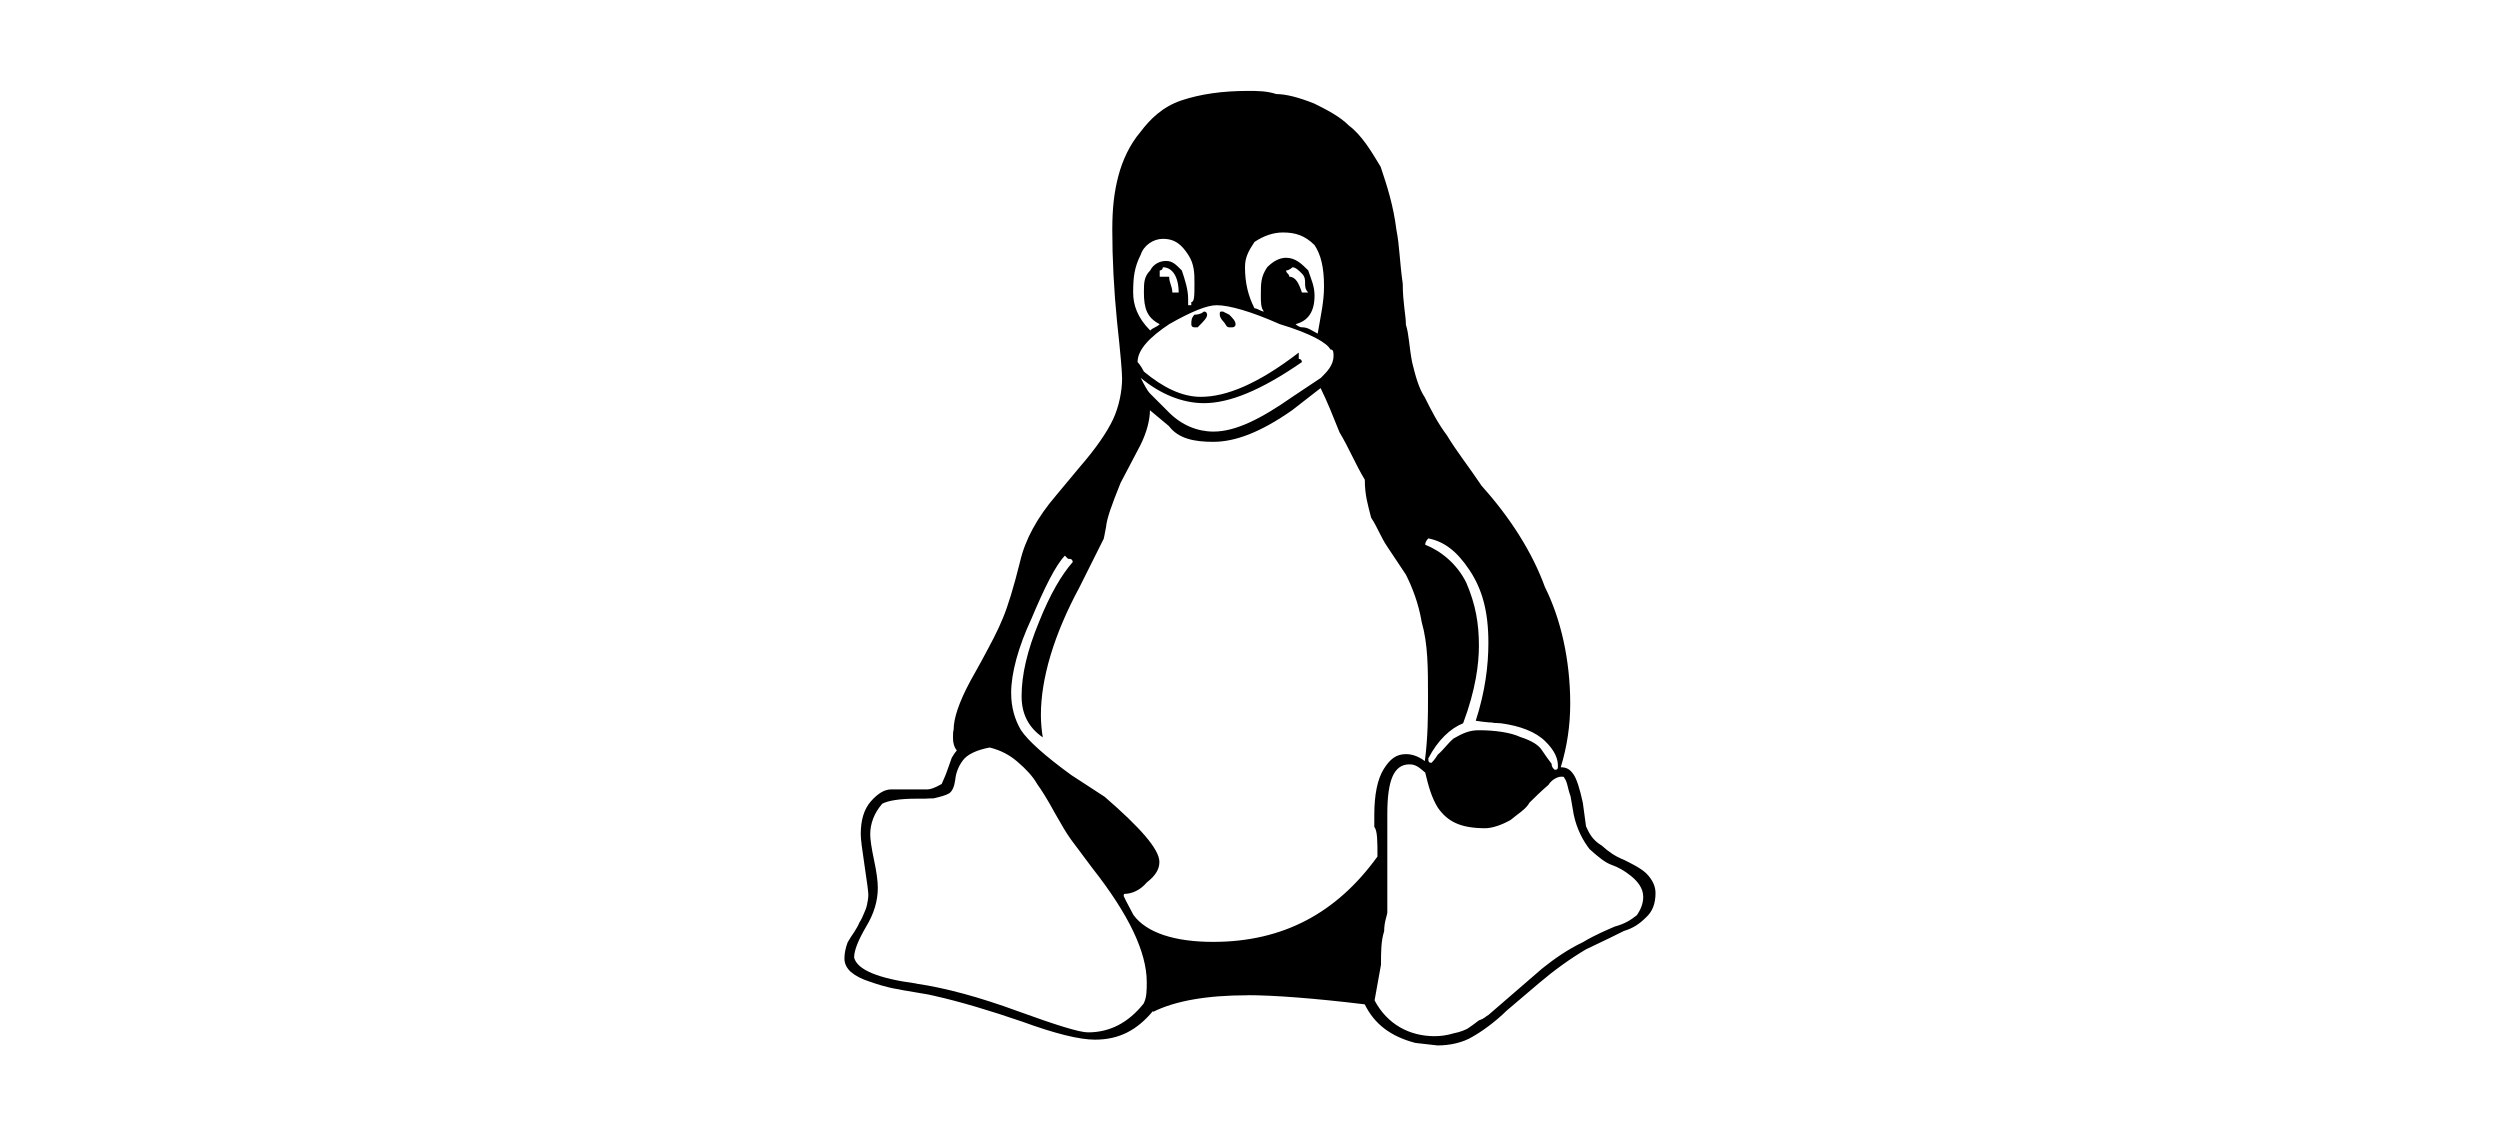 <svg xmlns="http://www.w3.org/2000/svg" id="a" data-name="Layer_1" viewBox="0 0 110 50"><path d="M54.365,14.263c0,.139-.139.139-.139.139h-.139c-.139,0-.139-.139-.278-.278,0,0-.139-.139-.139-.278s0-.139.139-.139l.278.139c.139.139.278.278.278.417M51.861,12.872c0-.695-.278-1.112-.695-1.112,0,0,0,.139-.139.139v.278h.417c0,.278.139.417.139.695h.278M56.729,12.177c.278,0,.417.278.556.695h.278c-.139-.139-.139-.278-.139-.417s0-.278-.139-.417-.278-.278-.417-.278c0,0-.139.139-.278.139,0,.139.139.139.139.278M52.557,14.402q-.139,0-.139-.139c0-.139,0-.278.139-.417.278,0,.417-.139.417-.139.139,0,.139.139.139.139,0,.139-.139.278-.417.556h-.139M51.027,14.263c-.556-.278-.695-.695-.695-1.391,0-.417,0-.695.278-.973.139-.278.417-.417.695-.417s.417.139.695.417c.139.417.278.834.278,1.252v.278h.139v-.139c.139,0,.139-.278.139-.834,0-.417,0-.834-.278-1.252s-.556-.695-1.112-.695c-.417,0-.834.278-.973.695-.278.556-.334.973-.334,1.669,0,.556.195,1.112.751,1.669.139-.139.278-.139.417-.278M68.409,33.87c.139,0,.139-.056.139-.181,0-.306-.139-.667-.556-1.071-.417-.417-1.112-.681-1.947-.793-.139-.014-.278-.014-.278-.014q-.139-.028-.278-.028c-.139-.014-.417-.042-.556-.07.417-1.293.556-2.434.556-3.435,0-1.391-.278-2.364-.834-3.198s-1.112-1.252-1.808-1.391q-.139.139-.139.278c.695.278,1.391.834,1.808,1.669.417.973.556,1.808.556,2.781,0,.779-.139,1.933-.695,3.407-.556.222-1.112.737-1.53,1.544,0,.125,0,.195.139.195,0,0,.139-.125.278-.362.278-.236.417-.473.695-.709.417-.236.695-.362,1.112-.362.695,0,1.391.097,1.808.292.556.181.834.375.973.598.139.209.278.403.417.584,0,.181.139.264.139.264M55.616,13.706c-.139-.139-.139-.417-.139-.695,0-.556,0-.834.278-1.252.278-.278.556-.417.834-.417.417,0,.695.278.973.556.139.417.278.695.278,1.112,0,.695-.278,1.112-.834,1.252,0,0,.139.139.278.139.278,0,.417.139.695.278.139-.834.278-1.391.278-2.086,0-.834-.139-1.391-.417-1.808-.417-.417-.834-.556-1.391-.556-.417,0-.834.139-1.252.417-.278.417-.417.695-.417,1.112,0,.695.139,1.252.417,1.808.139,0,.278.139.417.139M57.285,15.931c-1.808,1.252-3.198,1.808-4.311,1.808-.973,0-1.947-.417-2.781-1.112.139.278.278.556.417.695l.834.834c.556.556,1.252.834,1.947.834.973,0,2.086-.556,3.476-1.53l1.252-.834c.278-.278.556-.556.556-.973,0-.139,0-.278-.139-.278-.139-.278-.834-.695-2.225-1.112-1.252-.556-2.225-.834-2.781-.834-.417,0-1.112.278-2.086.834-.834.556-1.391,1.112-1.391,1.669,0,0,.139.139.278.417.834.695,1.669,1.112,2.503,1.112,1.112,0,2.503-.556,4.311-1.947v.278c.139,0,.139.139.139.139M60.483,44.021c.556,1.046,1.53,1.571,2.642,1.571.278,0,.556-.042.834-.125.278-.056.556-.153.695-.264.139-.097.278-.195.417-.306.278-.097.278-.167.417-.236l2.364-2.044c.556-.444,1.112-.832,1.808-1.168.556-.334,1.112-.556,1.391-.681.417-.111.695-.278.973-.501.139-.209.278-.473.278-.807,0-.403-.278-.709-.556-.932s-.556-.375-.834-.473-.556-.32-.973-.695c-.278-.362-.556-.862-.695-1.516l-.139-.807c-.139-.375-.139-.654-.278-.807,0-.042,0-.056-.139-.056s-.417.125-.556.362c-.278.236-.556.501-.834.779-.139.278-.556.528-.834.765-.417.236-.834.362-1.112.362-1.112,0-1.669-.306-2.086-.904-.278-.445-.417-.96-.556-1.544-.278-.236-.417-.362-.695-.362-.695,0-.973.723-.973,2.183v4.325c0,.125-.139.403-.139.834-.139.431-.139.921-.139,1.474l-.278,1.544v.024M40.32,43.281c1.293.189,2.781.594,4.464,1.211,1.683.612,2.712.932,3.087.932.973,0,1.78-.431,2.447-1.264.139-.27.139-.587.139-.951,0-1.314-.793-2.976-2.378-4.992l-.946-1.265c-.195-.264-.431-.667-.737-1.21-.292-.542-.556-.96-.765-1.252-.181-.32-.473-.64-.848-.96-.362-.32-.779-.528-1.238-.64-.584.111-.987.306-1.182.57s-.306.556-.334.862c-.042.292-.125.487-.264.584-.139.083-.375.153-.695.222-.07,0-.195,0-.375.014h-.375c-.737,0-1.238.083-1.502.222-.348.403-.528.862-.528,1.349,0,.222.056.598.167,1.126.111.515.167.932.167,1.224,0,.57-.167,1.14-.515,1.71-.348.598-.528,1.043-.528,1.36.139.54,1.057.919,2.739,1.142M44.95,30.637c0-.96.25-2.016.765-3.268.501-1.252,1.001-2.086,1.488-2.642-.028-.139-.097-.139-.209-.139l-.139-.139c-.403.417-.89,1.391-1.474,2.781-.584,1.252-.89,2.406-.89,3.254,0,.626.153,1.168.431,1.641.306.459,1.043,1.126,2.211,1.975l1.474.96c1.571,1.363,2.406,2.308,2.406,2.865,0,.292-.139.584-.556.904-.278.334-.654.501-.973.501-.028,0-.042.028-.042.097,0,.014.139.292.431.834.584.793,1.836,1.182,3.504,1.182,3.059,0,5.423-1.252,7.231-3.755,0-.695,0-1.126-.139-1.307v-.515c0-.904.139-1.585.417-2.03s.556-.654.973-.654c.278,0,.556.097.834.306.139-1.071.139-2.002.139-2.837,0-1.265,0-2.308-.278-3.282-.139-.834-.417-1.53-.695-2.086l-.834-1.252c-.278-.417-.417-.834-.695-1.252-.139-.556-.278-.973-.278-1.669-.417-.695-.695-1.391-1.112-2.086-.278-.695-.556-1.391-.834-1.947l-1.252.973c-1.391.973-2.503,1.391-3.476,1.391-.834,0-1.53-.139-1.947-.695l-.834-.695c0,.417-.139.973-.417,1.53l-.876,1.669c-.389.973-.598,1.53-.64,1.947-.056.278-.097.556-.125.556l-1.043,2.086c-1.126,2.086-1.697,4.019-1.697,5.618,0,.32.028.654.083.987-.626-.431-.932-1.029-.932-1.808M54.907,43.792c-1.808,0-3.198.245-4.172.73v-.042c-.695.834-1.474,1.265-2.559,1.265-.681,0-1.752-.264-3.198-.793-1.46-.501-2.753-.884-3.88-1.138-.111-.032-.362-.079-.765-.143-.389-.063-.751-.127-1.071-.191-.292-.063-.626-.157-.987-.285-.348-.11-.626-.253-.834-.427-.192-.175-.286-.373-.286-.594,0-.222.047-.46.142-.713.089-.153.186-.306.284-.445.097-.153.181-.292.236-.431.083-.125.139-.25.195-.389.056-.125.111-.25.139-.403.028-.139.056-.278.056-.417s-.056-.556-.167-1.293c-.111-.723-.167-1.182-.167-1.377,0-.612.139-1.099.445-1.446s.598-.528.904-.528h1.599c.125,0,.32-.07.612-.236.097-.222.181-.403.236-.57.07-.167.097-.292.125-.348.028-.083.056-.167.083-.236.056-.097.125-.209.222-.32-.111-.139-.167-.32-.167-.542,0-.153,0-.292.028-.375,0-.501.236-1.21.737-2.142l.487-.876c.403-.751.709-1.307.932-1.863.236-.556.487-1.391.765-2.503.222-.973.751-1.947,1.585-2.92l1.043-1.252c.723-.834,1.196-1.53,1.46-2.086s.403-1.252.403-1.808c0-.278-.07-1.112-.222-2.503-.139-1.391-.209-2.781-.209-4.033,0-.973.083-1.669.264-2.364s.501-1.391.973-1.947c.417-.556.973-1.112,1.808-1.391s1.808-.417,2.92-.417c.417,0,.834,0,1.252.139.417,0,.973.139,1.669.417.556.278,1.112.556,1.53.973.556.417.973,1.112,1.391,1.808.278.834.556,1.669.695,2.781.139.695.139,1.391.278,2.364,0,.834.139,1.391.139,1.808.139.417.139.973.278,1.669.139.556.278,1.112.556,1.53.278.556.556,1.112.973,1.669.417.695.973,1.391,1.53,2.225,1.252,1.391,2.225,2.92,2.781,4.45.695,1.391,1.112,3.198,1.112,5.131,0,.96-.139,1.891-.417,2.795.278,0,.417.111.556.306s.278.612.417,1.265l.139,1.029c.139.306.278.598.695.848.278.25.556.459.973.626.278.139.695.334.973.584.278.278.417.57.417.876,0,.473-.139.82-.417,1.071-.278.278-.556.473-.973.598-.278.139-.834.417-1.669.809-.695.412-1.391.911-2.086,1.502l-1.391,1.183c-.556.542-1.112.932-1.53,1.168-.417.25-.973.375-1.53.375l-.973-.111c-1.112-.292-1.808-.848-2.225-1.697-2.225-.27-4.033-.403-5.145-.403"></path></svg>